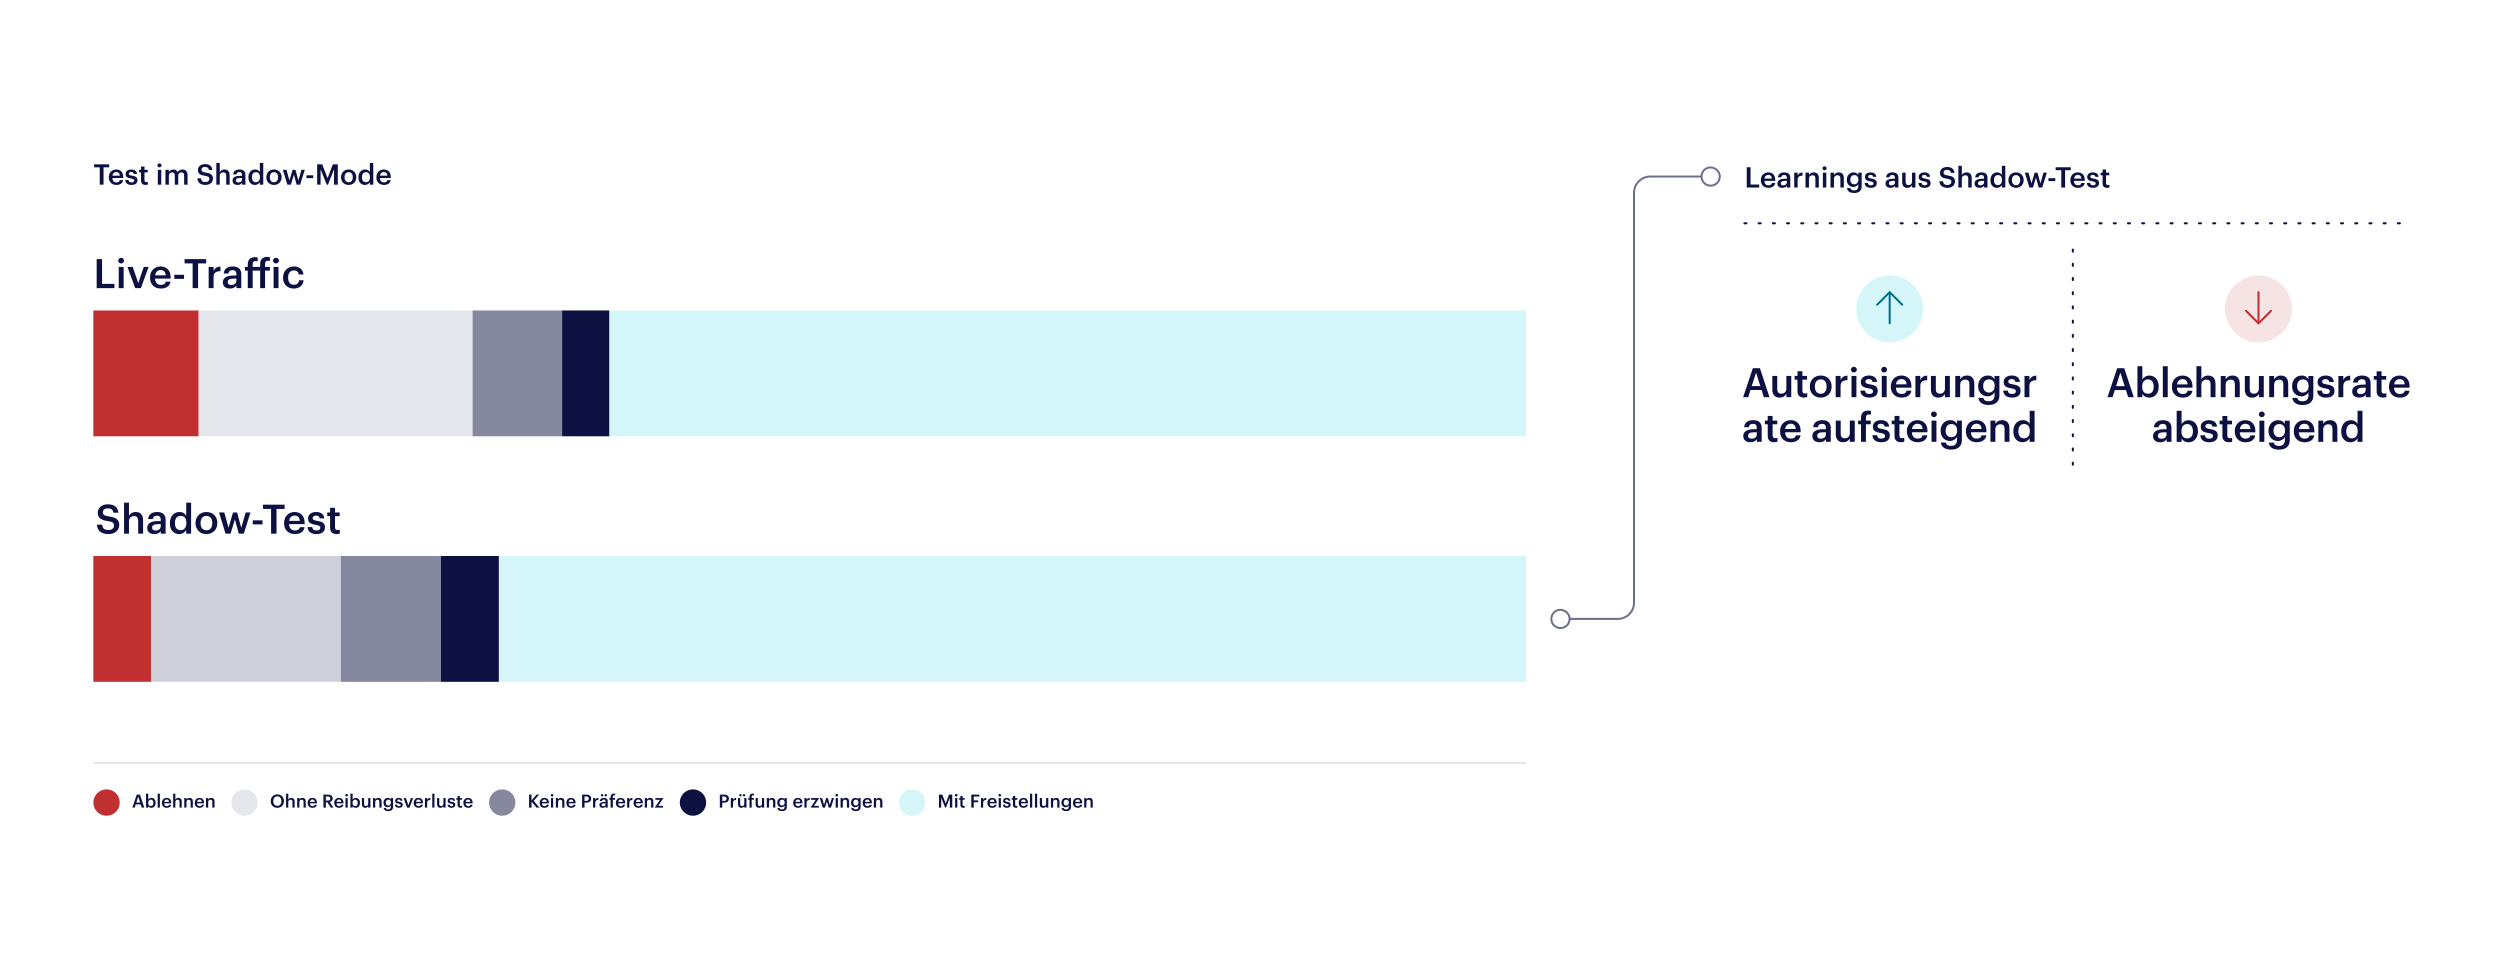 <svg width="1232" height="480" viewBox="0 0 1232 480" fill="none" xmlns="http://www.w3.org/2000/svg">
<rect width="1232" height="480" fill="white"/>
<g opacity="0.7" filter="url(#filter0_d_830_3121)">
<rect x="843.469" y="62" width="358.531" height="180.51" rx="4" fill="white"/>
</g>
<path d="M860.801 92.429H866.933V90.945H862.663V82.419H860.801V92.429ZM871.455 92.569C873.331 92.569 874.577 91.729 874.815 90.189H873.177C873.051 90.903 872.519 91.309 871.497 91.309C870.237 91.309 869.537 90.525 869.481 89.139H874.843V88.649C874.843 86.031 873.205 84.953 871.385 84.953C869.299 84.953 867.745 86.465 867.745 88.733V88.845C867.745 91.155 869.299 92.569 871.455 92.569ZM869.509 88.005C869.677 86.871 870.363 86.185 871.385 86.185C872.435 86.185 873.079 86.745 873.163 88.005H869.509ZM878.749 91.351C877.909 91.351 877.573 90.945 877.573 90.329C877.573 89.433 878.399 89.139 879.687 89.139H880.555V89.867C880.555 90.805 879.785 91.351 878.749 91.351ZM878.343 92.569C879.463 92.569 880.107 92.163 880.583 91.533V92.429H882.249V87.627C882.249 85.625 880.961 84.953 879.323 84.953C877.685 84.953 876.327 85.667 876.187 87.375H877.825C877.909 86.647 878.343 86.227 879.225 86.227C880.219 86.227 880.555 86.717 880.555 87.697V88.075H879.645C877.545 88.075 875.893 88.691 875.893 90.399C875.893 91.925 876.999 92.569 878.343 92.569ZM884.19 92.429H885.884V88.621C885.884 87.067 886.78 86.591 888.264 86.577V84.995C887.032 85.009 886.346 85.555 885.884 86.479V85.107H884.19V92.429ZM889.755 92.429H891.449V88.117C891.449 86.955 892.219 86.367 893.171 86.367C894.179 86.367 894.627 86.871 894.627 87.977V92.429H896.321V87.823C896.321 85.807 895.285 84.953 893.815 84.953C892.611 84.953 891.799 85.555 891.449 86.269V85.107H889.755V92.429ZM899.14 83.903C899.7 83.903 900.148 83.483 900.148 82.937C900.148 82.377 899.7 81.957 899.14 81.957C898.58 81.957 898.132 82.377 898.132 82.937C898.132 83.483 898.58 83.903 899.14 83.903ZM898.314 92.429H900.008V85.107H898.314V92.429ZM902.073 92.429H903.767V88.117C903.767 86.955 904.537 86.367 905.489 86.367C906.497 86.367 906.945 86.871 906.945 87.977V92.429H908.639V87.823C908.639 85.807 907.603 84.953 906.133 84.953C904.929 84.953 904.117 85.555 903.767 86.269V85.107H902.073V92.429ZM913.769 90.833C912.677 90.833 911.837 89.993 911.837 88.635V88.523C911.837 87.193 912.565 86.283 913.825 86.283C915.043 86.283 915.799 87.109 915.799 88.495V88.593C915.799 89.993 914.945 90.833 913.769 90.833ZM913.713 95.117C915.981 95.117 917.423 94.039 917.437 91.883V85.107H915.743V86.227C915.323 85.499 914.595 84.953 913.391 84.953C911.501 84.953 910.101 86.493 910.101 88.551V88.649C910.101 90.763 911.515 92.135 913.349 92.135C914.427 92.135 915.337 91.477 915.743 90.777V91.855C915.743 93.171 915.015 93.829 913.699 93.829C912.593 93.829 912.033 93.409 911.893 92.681H910.185C910.381 94.081 911.417 95.117 913.713 95.117ZM921.956 92.569C923.832 92.569 924.882 91.715 924.882 90.231C924.882 88.677 923.86 88.257 922.138 87.991C920.976 87.795 920.626 87.585 920.626 87.053C920.626 86.535 921.06 86.185 921.788 86.185C922.572 86.185 922.95 86.493 923.09 87.165H924.658C924.476 85.513 923.286 84.953 921.788 84.953C920.416 84.953 919.044 85.681 919.044 87.151C919.044 88.523 919.758 89.069 921.69 89.377C922.768 89.559 923.258 89.783 923.258 90.385C923.258 91.001 922.852 91.323 921.942 91.323C920.948 91.323 920.57 90.889 920.486 90.147H918.89C918.96 91.701 920.066 92.569 921.956 92.569ZM932.028 91.351C931.188 91.351 930.852 90.945 930.852 90.329C930.852 89.433 931.678 89.139 932.966 89.139H933.834V89.867C933.834 90.805 933.064 91.351 932.028 91.351ZM931.622 92.569C932.742 92.569 933.386 92.163 933.862 91.533V92.429H935.528V87.627C935.528 85.625 934.24 84.953 932.602 84.953C930.964 84.953 929.606 85.667 929.466 87.375H931.104C931.188 86.647 931.622 86.227 932.504 86.227C933.498 86.227 933.834 86.717 933.834 87.697V88.075H932.924C930.824 88.075 929.172 88.691 929.172 90.399C929.172 91.925 930.278 92.569 931.622 92.569ZM939.919 92.569C941.109 92.569 941.879 91.995 942.243 91.281V92.429H943.937V85.107H942.243V89.461C942.243 90.623 941.445 91.211 940.535 91.211C939.555 91.211 939.093 90.707 939.093 89.601V85.107H937.399V89.797C937.399 91.743 938.477 92.569 939.919 92.569ZM948.452 92.569C950.328 92.569 951.378 91.715 951.378 90.231C951.378 88.677 950.356 88.257 948.634 87.991C947.472 87.795 947.122 87.585 947.122 87.053C947.122 86.535 947.556 86.185 948.284 86.185C949.068 86.185 949.446 86.493 949.586 87.165H951.154C950.972 85.513 949.782 84.953 948.284 84.953C946.912 84.953 945.54 85.681 945.54 87.151C945.54 88.523 946.254 89.069 948.186 89.377C949.264 89.559 949.754 89.783 949.754 90.385C949.754 91.001 949.348 91.323 948.438 91.323C947.444 91.323 947.066 90.889 946.982 90.147H945.386C945.456 91.701 946.562 92.569 948.452 92.569ZM959.742 92.569C961.954 92.569 963.424 91.211 963.424 89.475C963.424 87.473 962.206 86.801 959.854 86.479C958.118 86.227 957.782 85.821 957.782 85.009C957.782 84.239 958.37 83.693 959.504 83.693C960.652 83.693 961.254 84.141 961.436 85.191H963.144C962.948 83.273 961.66 82.293 959.504 82.293C957.418 82.293 956.018 83.525 956.018 85.163C956.018 87.039 957.152 87.767 959.546 88.089C961.17 88.355 961.632 88.705 961.632 89.629C961.632 90.553 960.848 91.169 959.742 91.169C958.048 91.169 957.642 90.329 957.516 89.321H955.724C955.864 91.211 957.012 92.569 959.742 92.569ZM965.087 92.429H966.781V88.117C966.781 86.955 967.551 86.367 968.503 86.367C969.511 86.367 969.959 86.871 969.959 87.977V92.429H971.653V87.823C971.653 85.807 970.617 84.953 969.147 84.953C967.943 84.953 967.131 85.555 966.781 86.269V81.719H965.087V92.429ZM975.928 91.351C975.088 91.351 974.752 90.945 974.752 90.329C974.752 89.433 975.578 89.139 976.866 89.139H977.734V89.867C977.734 90.805 976.964 91.351 975.928 91.351ZM975.522 92.569C976.642 92.569 977.286 92.163 977.762 91.533V92.429H979.428V87.627C979.428 85.625 978.14 84.953 976.502 84.953C974.864 84.953 973.506 85.667 973.366 87.375H975.004C975.088 86.647 975.522 86.227 976.404 86.227C977.398 86.227 977.734 86.717 977.734 87.697V88.075H976.824C974.724 88.075 973.072 88.691 973.072 90.399C973.072 91.925 974.178 92.569 975.522 92.569ZM984.534 91.225C983.442 91.225 982.63 90.455 982.63 88.845V88.733C982.63 87.151 983.358 86.283 984.604 86.283C985.836 86.283 986.578 87.081 986.578 88.691V88.803C986.578 90.441 985.71 91.225 984.534 91.225ZM984.114 92.569C985.192 92.569 986.13 91.925 986.522 91.197V92.429H988.216V81.719H986.522V86.227C986.116 85.499 985.374 84.953 984.184 84.953C982.28 84.953 980.894 86.437 980.894 88.775V88.887C980.894 91.267 982.28 92.569 984.114 92.569ZM993.491 92.569C995.647 92.569 997.257 91.085 997.257 88.803V88.691C997.257 86.451 995.647 84.953 993.505 84.953C991.349 84.953 989.739 86.465 989.739 88.733V88.845C989.739 91.071 991.335 92.569 993.491 92.569ZM993.505 91.253C992.217 91.253 991.475 90.315 991.475 88.817V88.705C991.475 87.193 992.245 86.283 993.505 86.283C994.765 86.283 995.521 87.207 995.521 88.719V88.817C995.521 90.315 994.765 91.253 993.505 91.253ZM1000.09 92.429H1001.83L1003.31 87.501L1004.67 92.429H1006.39L1008.69 85.107H1007.04L1005.51 90.399L1004.08 85.107H1002.67L1001.12 90.399L999.661 85.107H997.855L1000.09 92.429ZM1009.49 89.223H1012.85V87.823H1009.49V89.223ZM1015.8 92.429H1017.68V83.889H1020.47V82.419H1013.02V83.889H1015.8V92.429ZM1023.99 92.569C1025.87 92.569 1027.11 91.729 1027.35 90.189H1025.71C1025.59 90.903 1025.06 91.309 1024.03 91.309C1022.77 91.309 1022.07 90.525 1022.02 89.139H1027.38V88.649C1027.38 86.031 1025.74 84.953 1023.92 84.953C1021.84 84.953 1020.28 86.465 1020.28 88.733V88.845C1020.28 91.155 1021.84 92.569 1023.99 92.569ZM1022.05 88.005C1022.21 86.871 1022.9 86.185 1023.92 86.185C1024.97 86.185 1025.62 86.745 1025.7 88.005H1022.05ZM1031.47 92.569C1033.34 92.569 1034.39 91.715 1034.39 90.231C1034.39 88.677 1033.37 88.257 1031.65 87.991C1030.49 87.795 1030.14 87.585 1030.14 87.053C1030.14 86.535 1030.57 86.185 1031.3 86.185C1032.08 86.185 1032.46 86.493 1032.6 87.165H1034.17C1033.99 85.513 1032.8 84.953 1031.3 84.953C1029.93 84.953 1028.56 85.681 1028.56 87.151C1028.56 88.523 1029.27 89.069 1031.2 89.377C1032.28 89.559 1032.77 89.783 1032.77 90.385C1032.77 91.001 1032.36 91.323 1031.45 91.323C1030.46 91.323 1030.08 90.889 1030 90.147H1028.4C1028.47 91.701 1029.58 92.569 1031.47 92.569ZM1038.37 92.555C1038.89 92.555 1039.25 92.471 1039.52 92.373V91.029C1039.28 91.127 1039.03 91.169 1038.69 91.169C1038.16 91.169 1037.85 90.875 1037.85 90.231V86.381H1039.46V85.107H1037.85V83.497H1036.16V85.107H1035.18V86.381H1036.16V90.385C1036.16 91.771 1036.92 92.555 1038.37 92.555Z" fill="#0C1142"/>
<circle cx="931.235" cy="152.234" r="16.5" fill="#D5F6F8"/>
<path d="M925.047 150.172L931.235 143.984L937.422 150.172" stroke="#006E90" stroke-linecap="round"/>
<path d="M931.235 144.887L931.235 159.324" stroke="#006E90" stroke-linecap="round"/>
<path d="M865.384 183.614L867.484 190.254H863.264L865.384 183.614ZM859.024 195.734H861.524L862.644 192.194H868.104L869.244 195.734H872.004L867.284 181.434H863.804L859.024 195.734ZM876.994 195.934C878.694 195.934 879.794 195.114 880.314 194.094V195.734H882.734V185.274H880.314V191.494C880.314 193.154 879.174 193.994 877.874 193.994C876.474 193.994 875.814 193.274 875.814 191.694V185.274H873.394V191.974C873.394 194.754 874.934 195.934 876.994 195.934ZM888.963 195.914C889.703 195.914 890.223 195.794 890.603 195.654V193.734C890.263 193.874 889.903 193.934 889.423 193.934C888.663 193.934 888.223 193.514 888.223 192.594V187.094H890.523V185.274H888.223V182.974H885.803V185.274H884.403V187.094H885.803V192.814C885.803 194.794 886.883 195.914 888.963 195.914ZM897.246 195.934C900.326 195.934 902.626 193.814 902.626 190.554V190.394C902.626 187.194 900.326 185.054 897.266 185.054C894.186 185.054 891.886 187.214 891.886 190.454V190.614C891.886 193.794 894.166 195.934 897.246 195.934ZM897.266 194.054C895.426 194.054 894.366 192.714 894.366 190.574V190.414C894.366 188.254 895.466 186.954 897.266 186.954C899.066 186.954 900.146 188.274 900.146 190.434V190.574C900.146 192.714 899.066 194.054 897.266 194.054ZM904.613 195.734H907.033V190.294C907.033 188.074 908.313 187.394 910.433 187.374V185.114C908.673 185.134 907.693 185.914 907.033 187.234V185.274H904.613V195.734ZM913.602 183.554C914.402 183.554 915.042 182.954 915.042 182.174C915.042 181.374 914.402 180.774 913.602 180.774C912.802 180.774 912.162 181.374 912.162 182.174C912.162 182.954 912.802 183.554 913.602 183.554ZM912.422 195.734H914.842V185.274H912.422V195.734ZM921.171 195.934C923.851 195.934 925.351 194.714 925.351 192.594C925.351 190.374 923.891 189.774 921.431 189.394C919.771 189.114 919.271 188.814 919.271 188.054C919.271 187.314 919.891 186.814 920.931 186.814C922.051 186.814 922.591 187.254 922.791 188.214H925.031C924.771 185.854 923.071 185.054 920.931 185.054C918.971 185.054 917.011 186.094 917.011 188.194C917.011 190.154 918.031 190.934 920.791 191.374C922.331 191.634 923.031 191.954 923.031 192.814C923.031 193.694 922.451 194.154 921.151 194.154C919.731 194.154 919.191 193.534 919.071 192.474H916.791C916.891 194.694 918.471 195.934 921.171 195.934ZM928.514 183.554C929.314 183.554 929.954 182.954 929.954 182.174C929.954 181.374 929.314 180.774 928.514 180.774C927.714 180.774 927.074 181.374 927.074 182.174C927.074 182.954 927.714 183.554 928.514 183.554ZM927.334 195.734H929.754V185.274H927.334V195.734ZM937.104 195.934C939.784 195.934 941.564 194.734 941.904 192.534H939.564C939.384 193.554 938.624 194.134 937.164 194.134C935.364 194.134 934.364 193.014 934.284 191.034H941.944V190.334C941.944 186.594 939.604 185.054 937.004 185.054C934.024 185.054 931.804 187.214 931.804 190.454V190.614C931.804 193.914 934.024 195.934 937.104 195.934ZM934.324 189.414C934.564 187.794 935.544 186.814 937.004 186.814C938.504 186.814 939.424 187.614 939.544 189.414H934.324ZM943.905 195.734H946.325V190.294C946.325 188.074 947.605 187.394 949.725 187.374V185.114C947.965 185.134 946.985 185.914 946.325 187.234V185.274H943.905V195.734ZM955.155 195.934C956.855 195.934 957.955 195.114 958.475 194.094V195.734H960.895V185.274H958.475V191.494C958.475 193.154 957.335 193.994 956.035 193.994C954.635 193.994 953.975 193.274 953.975 191.694V185.274H951.555V191.974C951.555 194.754 953.095 195.934 955.155 195.934ZM963.564 195.734H965.984V189.574C965.984 187.914 967.084 187.074 968.444 187.074C969.884 187.074 970.524 187.794 970.524 189.374V195.734H972.944V189.154C972.944 186.274 971.464 185.054 969.364 185.054C967.644 185.054 966.484 185.914 965.984 186.934V185.274H963.564V195.734ZM980.072 193.454C978.512 193.454 977.312 192.254 977.312 190.314V190.154C977.312 188.254 978.352 186.954 980.152 186.954C981.892 186.954 982.972 188.134 982.972 190.114V190.254C982.972 192.254 981.752 193.454 980.072 193.454ZM979.992 199.574C983.232 199.574 985.292 198.034 985.312 194.954V185.274H982.892V186.874C982.292 185.834 981.252 185.054 979.532 185.054C976.832 185.054 974.832 187.254 974.832 190.194V190.334C974.832 193.354 976.852 195.314 979.472 195.314C981.012 195.314 982.312 194.374 982.892 193.374V194.914C982.892 196.794 981.852 197.734 979.972 197.734C978.392 197.734 977.592 197.134 977.392 196.094H974.952C975.232 198.094 976.712 199.574 979.992 199.574ZM991.568 195.934C994.248 195.934 995.748 194.714 995.748 192.594C995.748 190.374 994.288 189.774 991.828 189.394C990.168 189.114 989.668 188.814 989.668 188.054C989.668 187.314 990.288 186.814 991.328 186.814C992.448 186.814 992.988 187.254 993.188 188.214H995.428C995.168 185.854 993.468 185.054 991.328 185.054C989.368 185.054 987.408 186.094 987.408 188.194C987.408 190.154 988.428 190.934 991.188 191.374C992.728 191.634 993.428 191.954 993.428 192.814C993.428 193.694 992.848 194.154 991.548 194.154C990.128 194.154 989.588 193.534 989.468 192.474H987.188C987.288 194.694 988.868 195.934 991.568 195.934ZM997.671 195.734H1000.09V190.294C1000.09 188.074 1001.37 187.394 1003.49 187.374V185.114C1001.73 185.134 1000.75 185.914 1000.09 187.234V185.274H997.671V195.734ZM863.156 216.194C861.956 216.194 861.476 215.614 861.476 214.734C861.476 213.454 862.656 213.034 864.496 213.034H865.736V214.074C865.736 215.414 864.636 216.194 863.156 216.194ZM862.576 217.934C864.176 217.934 865.096 217.354 865.776 216.454V217.734H868.156V210.874C868.156 208.014 866.316 207.054 863.976 207.054C861.636 207.054 859.696 208.074 859.496 210.514H861.836C861.956 209.474 862.576 208.874 863.836 208.874C865.256 208.874 865.736 209.574 865.736 210.974V211.514H864.436C861.436 211.514 859.076 212.394 859.076 214.834C859.076 217.014 860.656 217.934 862.576 217.934ZM874.29 217.914C875.03 217.914 875.55 217.794 875.93 217.654V215.734C875.59 215.874 875.23 215.934 874.75 215.934C873.99 215.934 873.55 215.514 873.55 214.594V209.094H875.85V207.274H873.55V204.974H871.13V207.274H869.73V209.094H871.13V214.814C871.13 216.794 872.21 217.914 874.29 217.914ZM882.513 217.934C885.193 217.934 886.973 216.734 887.313 214.534H884.973C884.793 215.554 884.033 216.134 882.573 216.134C880.773 216.134 879.773 215.014 879.693 213.034H887.353V212.334C887.353 208.594 885.013 207.054 882.413 207.054C879.433 207.054 877.213 209.214 877.213 212.454V212.614C877.213 215.914 879.433 217.934 882.513 217.934ZM879.733 211.414C879.973 209.794 880.953 208.814 882.413 208.814C883.913 208.814 884.833 209.614 884.953 211.414H879.733ZM897.2 216.194C896 216.194 895.52 215.614 895.52 214.734C895.52 213.454 896.7 213.034 898.54 213.034H899.78V214.074C899.78 215.414 898.68 216.194 897.2 216.194ZM896.62 217.934C898.22 217.934 899.14 217.354 899.82 216.454V217.734H902.2V210.874C902.2 208.014 900.36 207.054 898.02 207.054C895.68 207.054 893.74 208.074 893.54 210.514H895.88C896 209.474 896.62 208.874 897.88 208.874C899.3 208.874 899.78 209.574 899.78 210.974V211.514H898.48C895.48 211.514 893.12 212.394 893.12 214.834C893.12 217.014 894.7 217.934 896.62 217.934ZM908.274 217.934C909.974 217.934 911.074 217.114 911.594 216.094V217.734H914.014V207.274H911.594V213.494C911.594 215.154 910.454 215.994 909.154 215.994C907.754 215.994 907.094 215.274 907.094 213.694V207.274H904.674V213.974C904.674 216.754 906.214 217.934 908.274 217.934ZM917.103 217.734H919.523V209.094H921.903V207.274H919.523V205.774C919.523 204.874 919.923 204.234 920.903 204.234C921.343 204.234 921.723 204.314 922.003 204.414V202.534C921.563 202.394 921.203 202.334 920.623 202.334C918.383 202.334 917.103 203.574 917.103 205.874V207.274H915.683V209.094H917.103V217.734ZM927.114 217.934C929.794 217.934 931.294 216.714 931.294 214.594C931.294 212.374 929.834 211.774 927.374 211.394C925.714 211.114 925.214 210.814 925.214 210.054C925.214 209.314 925.834 208.814 926.874 208.814C927.994 208.814 928.534 209.254 928.734 210.214H930.974C930.714 207.854 929.014 207.054 926.874 207.054C924.914 207.054 922.954 208.094 922.954 210.194C922.954 212.154 923.974 212.934 926.734 213.374C928.274 213.634 928.974 213.954 928.974 214.814C928.974 215.694 928.394 216.154 927.094 216.154C925.674 216.154 925.134 215.534 925.014 214.474H922.734C922.834 216.694 924.414 217.934 927.114 217.934ZM936.777 217.914C937.517 217.914 938.037 217.794 938.417 217.654V215.734C938.077 215.874 937.717 215.934 937.237 215.934C936.477 215.934 936.037 215.514 936.037 214.594V209.094H938.337V207.274H936.037V204.974H933.617V207.274H932.217V209.094H933.617V214.814C933.617 216.794 934.697 217.914 936.777 217.914ZM945 217.934C947.68 217.934 949.46 216.734 949.8 214.534H947.46C947.28 215.554 946.52 216.134 945.06 216.134C943.26 216.134 942.26 215.014 942.18 213.034H949.84V212.334C949.84 208.594 947.5 207.054 944.9 207.054C941.92 207.054 939.7 209.214 939.7 212.454V212.614C939.7 215.914 941.92 217.934 945 217.934ZM942.22 211.414C942.46 209.794 943.44 208.814 944.9 208.814C946.4 208.814 947.32 209.614 947.44 211.414H942.22ZM953.041 205.554C953.841 205.554 954.481 204.954 954.481 204.174C954.481 203.374 953.841 202.774 953.041 202.774C952.241 202.774 951.601 203.374 951.601 204.174C951.601 204.954 952.241 205.554 953.041 205.554ZM951.861 217.734H954.281V207.274H951.861V217.734ZM961.571 215.454C960.011 215.454 958.811 214.254 958.811 212.314V212.154C958.811 210.254 959.851 208.954 961.651 208.954C963.391 208.954 964.471 210.134 964.471 212.114V212.254C964.471 214.254 963.251 215.454 961.571 215.454ZM961.491 221.574C964.731 221.574 966.791 220.034 966.811 216.954V207.274H964.391V208.874C963.791 207.834 962.751 207.054 961.031 207.054C958.331 207.054 956.331 209.254 956.331 212.194V212.334C956.331 215.354 958.351 217.314 960.971 217.314C962.511 217.314 963.811 216.374 964.391 215.374V216.914C964.391 218.794 963.351 219.734 961.471 219.734C959.891 219.734 959.091 219.134 958.891 218.094H956.451C956.731 220.094 958.211 221.574 961.491 221.574ZM974.087 217.934C976.767 217.934 978.547 216.734 978.887 214.534H976.547C976.367 215.554 975.607 216.134 974.147 216.134C972.347 216.134 971.347 215.014 971.267 213.034H978.927V212.334C978.927 208.594 976.587 207.054 973.987 207.054C971.007 207.054 968.787 209.214 968.787 212.454V212.614C968.787 215.914 971.007 217.934 974.087 217.934ZM971.307 211.414C971.547 209.794 972.527 208.814 973.987 208.814C975.487 208.814 976.407 209.614 976.527 211.414H971.307ZM980.889 217.734H983.309V211.574C983.309 209.914 984.409 209.074 985.769 209.074C987.209 209.074 987.849 209.794 987.849 211.374V217.734H990.269V211.154C990.269 208.274 988.789 207.054 986.689 207.054C984.969 207.054 983.809 207.914 983.309 208.934V207.274H980.889V217.734ZM997.377 216.014C995.817 216.014 994.657 214.914 994.657 212.614V212.454C994.657 210.194 995.697 208.954 997.477 208.954C999.237 208.954 1000.3 210.094 1000.3 212.394V212.554C1000.3 214.894 999.057 216.014 997.377 216.014ZM996.777 217.934C998.317 217.934 999.657 217.014 1000.22 215.974V217.734H1002.64V202.434H1000.22V208.874C999.637 207.834 998.577 207.054 996.877 207.054C994.157 207.054 992.177 209.174 992.177 212.514V212.674C992.177 216.074 994.157 217.934 996.777 217.934Z" fill="#0C1142"/>
<path d="M1021.49 123L1021.49 232.551" stroke="#0C1142" stroke-linecap="round" stroke-dasharray="1 6 1 6"/>
<path d="M859.653 110.041L1187.06 110.041" stroke="#0C1142" stroke-linecap="round" stroke-dasharray="1 6 1 6"/>
<circle cx="1112.99" cy="152.255" r="16.5" fill="#F6E3E3"/>
<path d="M1119.18 153.157L1112.99 159.345L1106.8 153.157" stroke="#C13030" stroke-linecap="round"/>
<path d="M1112.99 158.442L1112.99 144.005" stroke="#C13030" stroke-linecap="round"/>
<path d="M1044.92 183.635L1047.02 190.275H1042.8L1044.92 183.635ZM1038.56 195.755H1041.06L1042.18 192.215H1047.64L1048.78 195.755H1051.54L1046.82 181.455H1043.34L1038.56 195.755ZM1059.17 195.955C1061.87 195.955 1063.81 193.915 1063.81 190.555V190.395C1063.81 187.015 1061.79 185.075 1059.17 185.075C1057.63 185.075 1056.33 185.975 1055.75 186.975V180.455H1053.33V195.755H1055.75V194.075C1056.31 195.135 1057.51 195.955 1059.17 195.955ZM1058.57 194.035C1056.81 194.035 1055.67 192.935 1055.67 190.595V190.435C1055.67 188.115 1056.87 186.975 1058.55 186.975C1060.13 186.975 1061.33 188.115 1061.33 190.435V190.595C1061.33 192.835 1060.35 194.035 1058.57 194.035ZM1065.84 195.755H1068.26V180.455H1065.84V195.755ZM1075.61 195.955C1078.29 195.955 1080.07 194.755 1080.41 192.555H1078.07C1077.89 193.575 1077.13 194.155 1075.67 194.155C1073.87 194.155 1072.87 193.035 1072.79 191.055H1080.45V190.355C1080.45 186.615 1078.11 185.075 1075.51 185.075C1072.53 185.075 1070.31 187.235 1070.31 190.475V190.635C1070.31 193.935 1072.53 195.955 1075.61 195.955ZM1072.83 189.435C1073.07 187.815 1074.05 186.835 1075.51 186.835C1077.01 186.835 1077.93 187.635 1078.05 189.435H1072.83ZM1082.41 195.755H1084.83V189.595C1084.83 187.935 1085.93 187.095 1087.29 187.095C1088.73 187.095 1089.37 187.815 1089.37 189.395V195.755H1091.79V189.175C1091.79 186.295 1090.31 185.075 1088.21 185.075C1086.49 185.075 1085.33 185.935 1084.83 186.955V180.455H1082.41V195.755ZM1094.38 195.755H1096.8V189.595C1096.8 187.935 1097.9 187.095 1099.26 187.095C1100.7 187.095 1101.34 187.815 1101.34 189.395V195.755H1103.76V189.175C1103.76 186.295 1102.28 185.075 1100.18 185.075C1098.46 185.075 1097.3 185.935 1096.8 186.955V185.295H1094.38V195.755ZM1109.85 195.955C1111.55 195.955 1112.65 195.135 1113.17 194.115V195.755H1115.59V185.295H1113.17V191.515C1113.17 193.175 1112.03 194.015 1110.73 194.015C1109.33 194.015 1108.67 193.295 1108.67 191.715V185.295H1106.25V191.995C1106.25 194.775 1107.79 195.955 1109.85 195.955ZM1118.26 195.755H1120.68V189.595C1120.68 187.935 1121.78 187.095 1123.14 187.095C1124.58 187.095 1125.22 187.815 1125.22 189.395V195.755H1127.64V189.175C1127.64 186.295 1126.16 185.075 1124.06 185.075C1122.34 185.075 1121.18 185.935 1120.68 186.955V185.295H1118.26V195.755ZM1134.77 193.475C1133.21 193.475 1132.01 192.275 1132.01 190.335V190.175C1132.01 188.275 1133.05 186.975 1134.85 186.975C1136.59 186.975 1137.67 188.155 1137.67 190.135V190.275C1137.67 192.275 1136.45 193.475 1134.77 193.475ZM1134.69 199.595C1137.93 199.595 1139.99 198.055 1140.01 194.975V185.295H1137.59V186.895C1136.99 185.855 1135.95 185.075 1134.23 185.075C1131.53 185.075 1129.53 187.275 1129.53 190.215V190.355C1129.53 193.375 1131.55 195.335 1134.17 195.335C1135.71 195.335 1137.01 194.395 1137.59 193.395V194.935C1137.59 196.815 1136.55 197.755 1134.67 197.755C1133.09 197.755 1132.29 197.155 1132.09 196.115H1129.65C1129.93 198.115 1131.41 199.595 1134.69 199.595ZM1146.26 195.955C1148.94 195.955 1150.44 194.735 1150.44 192.615C1150.44 190.395 1148.98 189.795 1146.52 189.415C1144.86 189.135 1144.36 188.835 1144.36 188.075C1144.36 187.335 1144.98 186.835 1146.02 186.835C1147.14 186.835 1147.68 187.275 1147.88 188.235H1150.12C1149.86 185.875 1148.16 185.075 1146.02 185.075C1144.06 185.075 1142.1 186.115 1142.1 188.215C1142.1 190.175 1143.12 190.955 1145.88 191.395C1147.42 191.655 1148.12 191.975 1148.12 192.835C1148.12 193.715 1147.54 194.175 1146.24 194.175C1144.82 194.175 1144.28 193.555 1144.16 192.495H1141.88C1141.98 194.715 1143.56 195.955 1146.26 195.955ZM1152.36 195.755H1154.78V190.315C1154.78 188.095 1156.06 187.415 1158.18 187.395V185.135C1156.42 185.155 1155.44 185.935 1154.78 187.255V185.295H1152.36V195.755ZM1163.24 194.215C1162.04 194.215 1161.56 193.635 1161.56 192.755C1161.56 191.475 1162.74 191.055 1164.58 191.055H1165.82V192.095C1165.82 193.435 1164.72 194.215 1163.24 194.215ZM1162.66 195.955C1164.26 195.955 1165.18 195.375 1165.86 194.475V195.755H1168.24V188.895C1168.24 186.035 1166.4 185.075 1164.06 185.075C1161.72 185.075 1159.78 186.095 1159.58 188.535H1161.92C1162.04 187.495 1162.66 186.895 1163.92 186.895C1165.34 186.895 1165.82 187.595 1165.82 188.995V189.535H1164.52C1161.52 189.535 1159.16 190.415 1159.16 192.855C1159.16 195.035 1160.74 195.955 1162.66 195.955ZM1174.37 195.935C1175.11 195.935 1175.63 195.815 1176.01 195.675V193.755C1175.67 193.895 1175.31 193.955 1174.83 193.955C1174.07 193.955 1173.63 193.535 1173.63 192.615V187.115H1175.93V185.295H1173.63V182.995H1171.21V185.295H1169.81V187.115H1171.21V192.835C1171.21 194.815 1172.29 195.935 1174.37 195.935ZM1182.6 195.955C1185.28 195.955 1187.06 194.755 1187.4 192.555H1185.06C1184.88 193.575 1184.12 194.155 1182.66 194.155C1180.86 194.155 1179.86 193.035 1179.78 191.055H1187.44V190.355C1187.44 186.615 1185.1 185.075 1182.5 185.075C1179.52 185.075 1177.3 187.235 1177.3 190.475V190.635C1177.3 193.935 1179.52 195.955 1182.6 195.955ZM1179.82 189.435C1180.06 187.815 1181.04 186.835 1182.5 186.835C1184 186.835 1184.92 187.635 1185.04 189.435H1179.82ZM1065.09 216.215C1063.89 216.215 1063.41 215.635 1063.41 214.755C1063.41 213.475 1064.59 213.055 1066.43 213.055H1067.67V214.095C1067.67 215.435 1066.57 216.215 1065.09 216.215ZM1064.51 217.955C1066.11 217.955 1067.03 217.375 1067.71 216.475V217.755H1070.09V210.895C1070.09 208.035 1068.25 207.075 1065.91 207.075C1063.57 207.075 1061.63 208.095 1061.43 210.535H1063.77C1063.89 209.495 1064.51 208.895 1065.77 208.895C1067.19 208.895 1067.67 209.595 1067.67 210.995V211.535H1066.37C1063.37 211.535 1061.01 212.415 1061.01 214.855C1061.01 217.035 1062.59 217.955 1064.51 217.955ZM1078.5 217.955C1081.2 217.955 1083.14 215.915 1083.14 212.555V212.395C1083.14 209.015 1081.12 207.075 1078.5 207.075C1076.96 207.075 1075.66 207.975 1075.08 208.975V202.455H1072.66V217.755H1075.08V216.075C1075.64 217.135 1076.84 217.955 1078.5 217.955ZM1077.9 216.035C1076.14 216.035 1075 214.935 1075 212.595V212.435C1075 210.115 1076.2 208.975 1077.88 208.975C1079.46 208.975 1080.66 210.115 1080.66 212.435V212.595C1080.66 214.835 1079.68 216.035 1077.9 216.035ZM1088.7 217.955C1091.38 217.955 1092.88 216.735 1092.88 214.615C1092.88 212.395 1091.42 211.795 1088.96 211.415C1087.3 211.135 1086.8 210.835 1086.8 210.075C1086.8 209.335 1087.42 208.835 1088.46 208.835C1089.58 208.835 1090.12 209.275 1090.32 210.235H1092.56C1092.3 207.875 1090.6 207.075 1088.46 207.075C1086.5 207.075 1084.54 208.115 1084.54 210.215C1084.54 212.175 1085.56 212.955 1088.32 213.395C1089.86 213.655 1090.56 213.975 1090.56 214.835C1090.56 215.715 1089.98 216.175 1088.68 216.175C1087.26 216.175 1086.72 215.555 1086.6 214.495H1084.32C1084.42 216.715 1086 217.955 1088.7 217.955ZM1098.36 217.935C1099.1 217.935 1099.62 217.815 1100 217.675V215.755C1099.66 215.895 1099.3 215.955 1098.82 215.955C1098.06 215.955 1097.62 215.535 1097.62 214.615V209.115H1099.92V207.295H1097.62V204.995H1095.2V207.295H1093.8V209.115H1095.2V214.835C1095.2 216.815 1096.28 217.935 1098.36 217.935ZM1106.58 217.955C1109.26 217.955 1111.04 216.755 1111.38 214.555H1109.04C1108.86 215.575 1108.1 216.155 1106.64 216.155C1104.84 216.155 1103.84 215.035 1103.76 213.055H1111.42V212.355C1111.42 208.615 1109.08 207.075 1106.48 207.075C1103.5 207.075 1101.28 209.235 1101.28 212.475V212.635C1101.28 215.935 1103.5 217.955 1106.58 217.955ZM1103.8 211.435C1104.04 209.815 1105.02 208.835 1106.48 208.835C1107.98 208.835 1108.9 209.635 1109.02 211.435H1103.8ZM1114.62 205.575C1115.42 205.575 1116.06 204.975 1116.06 204.195C1116.06 203.395 1115.42 202.795 1114.62 202.795C1113.82 202.795 1113.18 203.395 1113.18 204.195C1113.18 204.975 1113.82 205.575 1114.62 205.575ZM1113.44 217.755H1115.86V207.295H1113.44V217.755ZM1123.15 215.475C1121.59 215.475 1120.39 214.275 1120.39 212.335V212.175C1120.39 210.275 1121.43 208.975 1123.23 208.975C1124.97 208.975 1126.05 210.155 1126.05 212.135V212.275C1126.05 214.275 1124.83 215.475 1123.15 215.475ZM1123.07 221.595C1126.31 221.595 1128.37 220.055 1128.39 216.975V207.295H1125.97V208.895C1125.37 207.855 1124.33 207.075 1122.61 207.075C1119.91 207.075 1117.91 209.275 1117.91 212.215V212.355C1117.91 215.375 1119.93 217.335 1122.55 217.335C1124.09 217.335 1125.39 216.395 1125.97 215.395V216.935C1125.97 218.815 1124.93 219.755 1123.05 219.755C1121.47 219.755 1120.67 219.155 1120.47 218.115H1118.03C1118.31 220.115 1119.79 221.595 1123.07 221.595ZM1135.67 217.955C1138.35 217.955 1140.13 216.755 1140.47 214.555H1138.13C1137.95 215.575 1137.19 216.155 1135.73 216.155C1133.93 216.155 1132.93 215.035 1132.85 213.055H1140.51V212.355C1140.51 208.615 1138.17 207.075 1135.57 207.075C1132.59 207.075 1130.37 209.235 1130.37 212.475V212.635C1130.37 215.935 1132.59 217.955 1135.67 217.955ZM1132.89 211.435C1133.13 209.815 1134.11 208.835 1135.57 208.835C1137.07 208.835 1137.99 209.635 1138.11 211.435H1132.89ZM1142.47 217.755H1144.89V211.595C1144.89 209.935 1145.99 209.095 1147.35 209.095C1148.79 209.095 1149.43 209.815 1149.43 211.395V217.755H1151.85V211.175C1151.85 208.295 1150.37 207.075 1148.27 207.075C1146.55 207.075 1145.39 207.935 1144.89 208.955V207.295H1142.47V217.755ZM1158.96 216.035C1157.4 216.035 1156.24 214.935 1156.24 212.635V212.475C1156.24 210.215 1157.28 208.975 1159.06 208.975C1160.82 208.975 1161.88 210.115 1161.88 212.415V212.575C1161.88 214.915 1160.64 216.035 1158.96 216.035ZM1158.36 217.955C1159.9 217.955 1161.24 217.035 1161.8 215.995V217.755H1164.22V202.455H1161.8V208.895C1161.22 207.855 1160.16 207.075 1158.46 207.075C1155.74 207.075 1153.76 209.195 1153.76 212.535V212.695C1153.76 216.095 1155.74 217.955 1158.36 217.955Z" fill="#0C1142"/>
<path d="M768 305H797.245C801.663 305 805.245 301.418 805.245 297L805.245 95C805.245 90.582 808.827 87 813.245 87H843" stroke="#6D708E" stroke-linecap="round"/>
<g filter="url(#filter1_d_830_3121)">
<rect x="30" y="62" width="738" height="356" rx="4" fill="white"/>
</g>
<path d="M49.15 91H51.026V82.46H53.812V80.99H46.364V82.46H49.15V91ZM57.337 91.14C59.213 91.14 60.459 90.3 60.697 88.76H59.059C58.933 89.474 58.401 89.88 57.379 89.88C56.119 89.88 55.419 89.096 55.363 87.71H60.725V87.22C60.725 84.602 59.087 83.524 57.267 83.524C55.181 83.524 53.627 85.036 53.627 87.304V87.416C53.627 89.726 55.181 91.14 57.337 91.14ZM55.391 86.576C55.559 85.442 56.245 84.756 57.267 84.756C58.317 84.756 58.961 85.316 59.045 86.576H55.391ZM64.813 91.14C66.689 91.14 67.739 90.286 67.739 88.802C67.739 87.248 66.717 86.828 64.995 86.562C63.833 86.366 63.483 86.156 63.483 85.624C63.483 85.106 63.917 84.756 64.645 84.756C65.429 84.756 65.807 85.064 65.947 85.736H67.515C67.333 84.084 66.143 83.524 64.645 83.524C63.273 83.524 61.901 84.252 61.901 85.722C61.901 87.094 62.615 87.64 64.547 87.948C65.625 88.13 66.115 88.354 66.115 88.956C66.115 89.572 65.709 89.894 64.799 89.894C63.805 89.894 63.427 89.46 63.343 88.718H61.747C61.817 90.272 62.923 91.14 64.813 91.14ZM71.717 91.126C72.235 91.126 72.599 91.042 72.865 90.944V89.6C72.627 89.698 72.375 89.74 72.039 89.74C71.507 89.74 71.199 89.446 71.199 88.802V84.952H72.809V83.678H71.199V82.068H69.505V83.678H68.525V84.952H69.505V88.956C69.505 90.342 70.261 91.126 71.717 91.126ZM78.597 82.474C79.157 82.474 79.605 82.054 79.605 81.508C79.605 80.948 79.157 80.528 78.597 80.528C78.037 80.528 77.589 80.948 77.589 81.508C77.589 82.054 78.037 82.474 78.597 82.474ZM77.771 91H79.465V83.678H77.771V91ZM81.529 91H83.224V86.618C83.224 85.498 83.993 84.938 84.834 84.938C85.659 84.938 86.135 85.4 86.135 86.478V91H87.829V86.618C87.829 85.498 88.6 84.938 89.439 84.938C90.279 84.938 90.742 85.4 90.742 86.478V91H92.436V86.366C92.436 84.35 91.344 83.524 89.999 83.524C89.09 83.524 88.082 83.93 87.522 84.84C87.157 83.93 86.401 83.524 85.45 83.524C84.371 83.524 83.573 84.112 83.224 84.798V83.678H81.529V91ZM101.259 91.14C103.471 91.14 104.941 89.782 104.941 88.046C104.941 86.044 103.723 85.372 101.371 85.05C99.635 84.798 99.299 84.392 99.299 83.58C99.299 82.81 99.887 82.264 101.021 82.264C102.169 82.264 102.771 82.712 102.953 83.762H104.661C104.465 81.844 103.177 80.864 101.021 80.864C98.935 80.864 97.535 82.096 97.535 83.734C97.535 85.61 98.669 86.338 101.063 86.66C102.687 86.926 103.149 87.276 103.149 88.2C103.149 89.124 102.365 89.74 101.259 89.74C99.565 89.74 99.159 88.9 99.033 87.892H97.241C97.381 89.782 98.529 91.14 101.259 91.14ZM106.604 91H108.298V86.688C108.298 85.526 109.068 84.938 110.02 84.938C111.028 84.938 111.476 85.442 111.476 86.548V91H113.17V86.394C113.17 84.378 112.134 83.524 110.664 83.524C109.46 83.524 108.648 84.126 108.298 84.84V80.29H106.604V91ZM117.445 89.922C116.605 89.922 116.269 89.516 116.269 88.9C116.269 88.004 117.095 87.71 118.383 87.71H119.251V88.438C119.251 89.376 118.481 89.922 117.445 89.922ZM117.039 91.14C118.159 91.14 118.803 90.734 119.279 90.104V91H120.945V86.198C120.945 84.196 119.657 83.524 118.019 83.524C116.381 83.524 115.023 84.238 114.883 85.946H116.521C116.605 85.218 117.039 84.798 117.921 84.798C118.915 84.798 119.251 85.288 119.251 86.268V86.646H118.341C116.241 86.646 114.589 87.262 114.589 88.97C114.589 90.496 115.695 91.14 117.039 91.14ZM126.051 89.796C124.959 89.796 124.147 89.026 124.147 87.416V87.304C124.147 85.722 124.875 84.854 126.121 84.854C127.353 84.854 128.095 85.652 128.095 87.262V87.374C128.095 89.012 127.227 89.796 126.051 89.796ZM125.631 91.14C126.709 91.14 127.647 90.496 128.039 89.768V91H129.733V80.29H128.039V84.798C127.633 84.07 126.891 83.524 125.701 83.524C123.797 83.524 122.411 85.008 122.411 87.346V87.458C122.411 89.838 123.797 91.14 125.631 91.14ZM135.008 91.14C137.164 91.14 138.774 89.656 138.774 87.374V87.262C138.774 85.022 137.164 83.524 135.022 83.524C132.866 83.524 131.256 85.036 131.256 87.304V87.416C131.256 89.642 132.852 91.14 135.008 91.14ZM135.022 89.824C133.734 89.824 132.992 88.886 132.992 87.388V87.276C132.992 85.764 133.762 84.854 135.022 84.854C136.282 84.854 137.038 85.778 137.038 87.29V87.388C137.038 88.886 136.282 89.824 135.022 89.824ZM141.612 91H143.348L144.832 86.072L146.19 91H147.912L150.208 83.678H148.556L147.03 88.97L145.602 83.678H144.188L142.634 88.97L141.178 83.678H139.372L141.612 91ZM151.005 87.794H154.365V86.394H151.005V87.794ZM156.304 91H157.984V83.44L161.022 91H161.624L164.606 83.44V91H166.468V80.99H164.004L161.428 87.822L158.796 80.99H156.304V91ZM171.813 91.14C173.969 91.14 175.579 89.656 175.579 87.374V87.262C175.579 85.022 173.969 83.524 171.827 83.524C169.671 83.524 168.061 85.036 168.061 87.304V87.416C168.061 89.642 169.657 91.14 171.813 91.14ZM171.827 89.824C170.539 89.824 169.797 88.886 169.797 87.388V87.276C169.797 85.764 170.567 84.854 171.827 84.854C173.087 84.854 173.843 85.778 173.843 87.29V87.388C173.843 88.886 173.087 89.824 171.827 89.824ZM180.274 89.796C179.182 89.796 178.37 89.026 178.37 87.416V87.304C178.37 85.722 179.098 84.854 180.344 84.854C181.576 84.854 182.318 85.652 182.318 87.262V87.374C182.318 89.012 181.45 89.796 180.274 89.796ZM179.854 91.14C180.932 91.14 181.87 90.496 182.262 89.768V91H183.956V80.29H182.262V84.798C181.856 84.07 181.114 83.524 179.924 83.524C178.02 83.524 176.634 85.008 176.634 87.346V87.458C176.634 89.838 178.02 91.14 179.854 91.14ZM189.189 91.14C191.065 91.14 192.311 90.3 192.549 88.76H190.911C190.785 89.474 190.253 89.88 189.231 89.88C187.971 89.88 187.271 89.096 187.215 87.71H192.577V87.22C192.577 84.602 190.939 83.524 189.119 83.524C187.033 83.524 185.479 85.036 185.479 87.304V87.416C185.479 89.726 187.033 91.14 189.189 91.14ZM187.243 86.576C187.411 85.442 188.097 84.756 189.119 84.756C190.169 84.756 190.813 85.316 190.897 86.576H187.243Z" fill="#0C1142"/>
<path d="M47.64 142H56.4V139.88H50.3V127.7H47.64V142ZM59.696 129.82C60.496 129.82 61.136 129.22 61.136 128.44C61.136 127.64 60.496 127.04 59.696 127.04C58.896 127.04 58.256 127.64 58.256 128.44C58.256 129.22 58.896 129.82 59.696 129.82ZM58.516 142H60.936V131.54H58.516V142ZM66.625 142H69.445L73.225 131.54H70.845L68.145 139.52L65.405 131.54H62.805L66.625 142ZM79.228 142.2C81.907 142.2 83.688 141 84.028 138.8H81.688C81.507 139.82 80.748 140.4 79.287 140.4C77.487 140.4 76.487 139.28 76.407 137.3H84.067V136.6C84.067 132.86 81.728 131.32 79.127 131.32C76.147 131.32 73.927 133.48 73.927 136.72V136.88C73.927 140.18 76.147 142.2 79.228 142.2ZM76.448 135.68C76.688 134.06 77.668 133.08 79.127 133.08C80.627 133.08 81.547 133.88 81.668 135.68H76.448ZM85.909 137.42H90.709V135.42H85.909V137.42ZM94.934 142H97.614V129.8H101.594V127.7H90.954V129.8H94.934V142ZM102.831 142H105.251V136.56C105.251 134.34 106.531 133.66 108.651 133.64V131.38C106.891 131.4 105.911 132.18 105.251 133.5V131.54H102.831V142ZM113.905 140.46C112.705 140.46 112.225 139.88 112.225 139C112.225 137.72 113.405 137.3 115.245 137.3H116.485V138.34C116.485 139.68 115.385 140.46 113.905 140.46ZM113.325 142.2C114.925 142.2 115.845 141.62 116.525 140.72V142H118.905V135.14C118.905 132.28 117.065 131.32 114.725 131.32C112.385 131.32 110.445 132.34 110.245 134.78H112.585C112.705 133.74 113.325 133.14 114.585 133.14C116.005 133.14 116.485 133.84 116.485 135.24V135.78H115.185C112.185 135.78 109.825 136.66 109.825 139.1C109.825 141.28 111.405 142.2 113.325 142.2ZM122.098 142H124.518V133.36H128.198V142H130.618V133.36H132.998V131.54H130.618V130.04C130.618 129.14 130.998 128.5 131.978 128.5C132.398 128.5 132.698 128.54 132.998 128.66V126.78C132.618 126.66 132.258 126.6 131.678 126.6C129.458 126.6 128.198 127.84 128.198 130.14V131.54H124.518V130.16C124.518 129.26 124.918 128.62 125.898 128.62C126.338 128.62 126.698 128.72 126.978 128.82V126.94C126.538 126.8 126.178 126.74 125.598 126.74C123.358 126.74 122.098 127.96 122.098 130.28V131.54H120.678V133.36H122.098V142ZM136.004 129.82C136.804 129.82 137.444 129.22 137.444 128.44C137.444 127.64 136.804 127.04 136.004 127.04C135.204 127.04 134.564 127.64 134.564 128.44C134.564 129.22 135.204 129.82 136.004 129.82ZM134.824 142H137.244V131.54H134.824V142ZM144.774 142.2C147.614 142.2 149.434 140.5 149.614 138.1H147.394C147.254 139.58 146.154 140.34 144.874 140.34C143.094 140.34 141.974 139.14 141.974 136.86V136.7C141.974 134.54 143.154 133.26 144.814 133.26C146.094 133.26 147.014 133.84 147.214 135.24H149.554C149.274 132.36 147.094 131.32 144.774 131.32C141.854 131.32 139.494 133.42 139.494 136.74V136.9C139.494 140.24 141.774 142.2 144.774 142.2Z" fill="#0C1142"/>
<path d="M53.5 263.2C56.66 263.2 58.76 261.26 58.76 258.78C58.76 255.92 57.02 254.96 53.66 254.5C51.18 254.14 50.7 253.56 50.7 252.4C50.7 251.3 51.54 250.52 53.16 250.52C54.8 250.52 55.66 251.16 55.92 252.66H58.36C58.08 249.92 56.24 248.52 53.16 248.52C50.18 248.52 48.18 250.28 48.18 252.62C48.18 255.3 49.8 256.34 53.22 256.8C55.54 257.18 56.2 257.68 56.2 259C56.2 260.32 55.08 261.2 53.5 261.2C51.08 261.2 50.5 260 50.32 258.56H47.76C47.96 261.26 49.6 263.2 53.5 263.2ZM61.135 263H63.555V256.84C63.555 255.18 64.655 254.34 66.015 254.34C67.455 254.34 68.095 255.06 68.095 256.64V263H70.515V256.42C70.515 253.54 69.035 252.32 66.935 252.32C65.215 252.32 64.055 253.18 63.555 254.2V247.7H61.135V263ZM76.623 261.46C75.423 261.46 74.943 260.88 74.943 260C74.943 258.72 76.123 258.3 77.963 258.3H79.203V259.34C79.203 260.68 78.103 261.46 76.623 261.46ZM76.043 263.2C77.643 263.2 78.563 262.62 79.243 261.72V263H81.623V256.14C81.623 253.28 79.783 252.32 77.443 252.32C75.103 252.32 73.163 253.34 72.963 255.78H75.303C75.423 254.74 76.043 254.14 77.303 254.14C78.723 254.14 79.203 254.84 79.203 256.24V256.78H77.903C74.903 256.78 72.543 257.66 72.543 260.1C72.543 262.28 74.123 263.2 76.043 263.2ZM88.917 261.28C87.357 261.28 86.197 260.18 86.197 257.88V257.72C86.197 255.46 87.237 254.22 89.017 254.22C90.777 254.22 91.837 255.36 91.837 257.66V257.82C91.837 260.16 90.597 261.28 88.917 261.28ZM88.317 263.2C89.857 263.2 91.197 262.28 91.757 261.24V263H94.177V247.7H91.757V254.14C91.177 253.1 90.117 252.32 88.417 252.32C85.697 252.32 83.717 254.44 83.717 257.78V257.94C83.717 261.34 85.697 263.2 88.317 263.2ZM101.713 263.2C104.793 263.2 107.093 261.08 107.093 257.82V257.66C107.093 254.46 104.793 252.32 101.733 252.32C98.653 252.32 96.353 254.48 96.353 257.72V257.88C96.353 261.06 98.633 263.2 101.713 263.2ZM101.733 261.32C99.893 261.32 98.833 259.98 98.833 257.84V257.68C98.833 255.52 99.933 254.22 101.733 254.22C103.533 254.22 104.613 255.54 104.613 257.7V257.84C104.613 259.98 103.533 261.32 101.733 261.32ZM111.147 263H113.627L115.747 255.96L117.687 263H120.147L123.427 252.54H121.067L118.887 260.1L116.847 252.54H114.827L112.607 260.1L110.527 252.54H107.947L111.147 263ZM124.565 258.42H129.365V256.42H124.565V258.42ZM133.59 263H136.27V250.8H140.25V248.7H129.61V250.8H133.59V263ZM145.286 263.2C147.966 263.2 149.746 262 150.086 259.8H147.746C147.566 260.82 146.806 261.4 145.346 261.4C143.546 261.4 142.546 260.28 142.466 258.3H150.126V257.6C150.126 253.86 147.786 252.32 145.186 252.32C142.206 252.32 139.986 254.48 139.986 257.72V257.88C139.986 261.18 142.206 263.2 145.286 263.2ZM142.506 256.68C142.746 255.06 143.726 254.08 145.186 254.08C146.686 254.08 147.606 254.88 147.726 256.68H142.506ZM155.965 263.2C158.645 263.2 160.145 261.98 160.145 259.86C160.145 257.64 158.685 257.04 156.225 256.66C154.565 256.38 154.065 256.08 154.065 255.32C154.065 254.58 154.685 254.08 155.725 254.08C156.845 254.08 157.385 254.52 157.585 255.48H159.825C159.565 253.12 157.865 252.32 155.725 252.32C153.765 252.32 151.805 253.36 151.805 255.46C151.805 257.42 152.825 258.2 155.585 258.64C157.125 258.9 157.825 259.22 157.825 260.08C157.825 260.96 157.245 261.42 155.945 261.42C154.525 261.42 153.985 260.8 153.865 259.74H151.585C151.685 261.96 153.265 263.2 155.965 263.2ZM165.828 263.18C166.568 263.18 167.088 263.06 167.468 262.92V261C167.128 261.14 166.768 261.2 166.288 261.2C165.528 261.2 165.088 260.78 165.088 259.86V254.36H167.388V252.54H165.088V250.24H162.668V252.54H161.268V254.36H162.668V260.08C162.668 262.06 163.748 263.18 165.828 263.18Z" fill="#0C1142"/>
<rect x="46.001" y="215" width="62" height="51.912" transform="rotate(-90 46.001 215)" fill="#C13030"/>
<rect x="97.913" y="215" width="62" height="134.97" transform="rotate(-90 97.913 215)" fill="#E6E7EC"/>
<rect x="232.883" y="215" width="62" height="44.125" transform="rotate(-90 232.883 215)" fill="#8688A0"/>
<rect x="277.008" y="215" width="62" height="23.36" transform="rotate(-90 277.008 215)" fill="#0C1142"/>
<rect x="300.368" y="215" width="62" height="451.632" transform="rotate(-90 300.368 215)" fill="#D5F6F8"/>
<rect x="46" y="336" width="62" height="28.551" transform="rotate(-90 46 336)" fill="#C13030"/>
<rect x="74.552" y="336" width="62" height="93.441" transform="rotate(-90 74.552 336)" fill="#CECFD9"/>
<rect x="167.993" y="336" width="62" height="49.316" transform="rotate(-90 167.993 336)" fill="#8688A0"/>
<rect x="217.309" y="336" width="62" height="28.551" transform="rotate(-90 217.309 336)" fill="#0C1142"/>
<rect x="245.861" y="336" width="62" height="506.139" transform="rotate(-90 245.861 336)" fill="#D5F6F8"/>
<circle cx="52.5" cy="395.5" r="6.5" fill="#C13030"/>
<path d="M68.105 392.546L69.05 395.534H67.151L68.105 392.546ZM65.243 398H66.368L66.872 396.407H69.329L69.842 398H71.084L68.96 391.565H67.394L65.243 398ZM74.604 398.09C75.819 398.09 76.692 397.172 76.692 395.66V395.588C76.692 394.067 75.783 393.194 74.604 393.194C73.911 393.194 73.326 393.599 73.065 394.049V391.115H71.976V398H73.065V397.244C73.317 397.721 73.857 398.09 74.604 398.09ZM74.334 397.226C73.542 397.226 73.029 396.731 73.029 395.678V395.606C73.029 394.562 73.569 394.049 74.325 394.049C75.036 394.049 75.576 394.562 75.576 395.606V395.678C75.576 396.686 75.135 397.226 74.334 397.226ZM77.698 398H78.787V391.115H77.698V398ZM82.185 398.09C83.391 398.09 84.192 397.55 84.345 396.56H83.292C83.211 397.019 82.869 397.28 82.212 397.28C81.402 397.28 80.952 396.776 80.916 395.885H84.363V395.57C84.363 393.887 83.31 393.194 82.14 393.194C80.799 393.194 79.8 394.166 79.8 395.624V395.696C79.8 397.181 80.799 398.09 82.185 398.09ZM80.934 395.156C81.042 394.427 81.483 393.986 82.14 393.986C82.815 393.986 83.229 394.346 83.283 395.156H80.934ZM85.335 398H86.424V395.228C86.424 394.481 86.919 394.103 87.531 394.103C88.18 394.103 88.468 394.427 88.468 395.138V398H89.556V395.039C89.556 393.743 88.891 393.194 87.945 393.194C87.171 393.194 86.65 393.581 86.424 394.04V391.115H85.335V398ZM90.811 398H91.9V395.228C91.9 394.481 92.395 394.103 93.007 394.103C93.655 394.103 93.943 394.427 93.943 395.138V398H95.032V395.039C95.032 393.743 94.366 393.194 93.421 393.194C92.647 393.194 92.125 393.581 91.9 394.04V393.293H90.811V398ZM98.357 398.09C99.563 398.09 100.364 397.55 100.517 396.56H99.464C99.383 397.019 99.041 397.28 98.384 397.28C97.574 397.28 97.124 396.776 97.088 395.885H100.535V395.57C100.535 393.887 99.482 393.194 98.312 393.194C96.971 393.194 95.972 394.166 95.972 395.624V395.696C95.972 397.181 96.971 398.09 98.357 398.09ZM97.106 395.156C97.214 394.427 97.655 393.986 98.312 393.986C98.987 393.986 99.401 394.346 99.455 395.156H97.106ZM101.507 398H102.596V395.228C102.596 394.481 103.091 394.103 103.703 394.103C104.351 394.103 104.639 394.427 104.639 395.138V398H105.728V395.039C105.728 393.743 105.062 393.194 104.117 393.194C103.343 393.194 102.821 393.581 102.596 394.04V393.293H101.507V398Z" fill="#0C1142"/>
<circle cx="120.5" cy="395.5" r="6.5" fill="#E6E7EC"/>
<path d="M136.672 398.09C138.625 398.09 139.912 396.677 139.912 394.796V394.724C139.912 392.834 138.589 391.475 136.672 391.475C134.764 391.475 133.414 392.87 133.414 394.751V394.823C133.414 396.677 134.701 398.09 136.672 398.09ZM136.69 397.127C135.52 397.127 134.665 396.218 134.665 394.814V394.742C134.665 393.356 135.412 392.429 136.672 392.429C137.932 392.429 138.67 393.41 138.67 394.733V394.805C138.67 396.2 137.905 397.127 136.69 397.127ZM140.978 398H142.067V395.228C142.067 394.481 142.562 394.103 143.174 394.103C143.822 394.103 144.11 394.427 144.11 395.138V398H145.199V395.039C145.199 393.743 144.533 393.194 143.588 393.194C142.814 393.194 142.292 393.581 142.067 394.04V391.115H140.978V398ZM146.454 398H147.543V395.228C147.543 394.481 148.038 394.103 148.65 394.103C149.298 394.103 149.586 394.427 149.586 395.138V398H150.675V395.039C150.675 393.743 150.009 393.194 149.064 393.194C148.29 393.194 147.768 393.581 147.543 394.04V393.293H146.454V398ZM153.999 398.09C155.205 398.09 156.006 397.55 156.159 396.56H155.106C155.025 397.019 154.683 397.28 154.026 397.28C153.216 397.28 152.766 396.776 152.73 395.885H156.177V395.57C156.177 393.887 155.124 393.194 153.954 393.194C152.613 393.194 151.614 394.166 151.614 395.624V395.696C151.614 397.181 152.613 398.09 153.999 398.09ZM152.748 395.156C152.856 394.427 153.297 393.986 153.954 393.986C154.629 393.986 155.043 394.346 155.097 395.156H152.748ZM160.581 394.544V392.492H161.544C162.309 392.492 162.768 392.744 162.768 393.482V393.518C162.768 394.202 162.345 394.544 161.544 394.544H160.581ZM159.384 398H160.581V395.399H161.346L163.029 398H164.325L162.516 395.219C163.317 395.012 163.947 394.499 163.947 393.491V393.455C163.947 392.141 162.957 391.565 161.544 391.565H159.384V398ZM167.086 398.09C168.292 398.09 169.093 397.55 169.246 396.56H168.193C168.112 397.019 167.77 397.28 167.113 397.28C166.303 397.28 165.853 396.776 165.817 395.885H169.264V395.57C169.264 393.887 168.211 393.194 167.041 393.194C165.7 393.194 164.701 394.166 164.701 395.624V395.696C164.701 397.181 165.7 398.09 167.086 398.09ZM165.835 395.156C165.943 394.427 166.384 393.986 167.041 393.986C167.716 393.986 168.13 394.346 168.184 395.156H165.835ZM170.795 392.519C171.155 392.519 171.443 392.249 171.443 391.898C171.443 391.538 171.155 391.268 170.795 391.268C170.435 391.268 170.147 391.538 170.147 391.898C170.147 392.249 170.435 392.519 170.795 392.519ZM170.264 398H171.353V393.293H170.264V398ZM175.308 398.09C176.523 398.09 177.396 397.172 177.396 395.66V395.588C177.396 394.067 176.487 393.194 175.308 393.194C174.615 393.194 174.03 393.599 173.769 394.049V391.115H172.68V398H173.769V397.244C174.021 397.721 174.561 398.09 175.308 398.09ZM175.038 397.226C174.246 397.226 173.733 396.731 173.733 395.678V395.606C173.733 394.562 174.273 394.049 175.029 394.049C175.74 394.049 176.28 394.562 176.28 395.606V395.678C176.28 396.686 175.839 397.226 175.038 397.226ZM179.951 398.09C180.716 398.09 181.211 397.721 181.445 397.262V398H182.534V393.293H181.445V396.092C181.445 396.839 180.932 397.217 180.347 397.217C179.717 397.217 179.42 396.893 179.42 396.182V393.293H178.331V396.308C178.331 397.559 179.024 398.09 179.951 398.09ZM183.825 398H184.914V395.228C184.914 394.481 185.409 394.103 186.021 394.103C186.669 394.103 186.957 394.427 186.957 395.138V398H188.046V395.039C188.046 393.743 187.38 393.194 186.435 393.194C185.661 393.194 185.139 393.581 184.914 394.04V393.293H183.825V398ZM191.343 396.974C190.641 396.974 190.101 396.434 190.101 395.561V395.489C190.101 394.634 190.569 394.049 191.379 394.049C192.162 394.049 192.648 394.58 192.648 395.471V395.534C192.648 396.434 192.099 396.974 191.343 396.974ZM191.307 399.728C192.765 399.728 193.692 399.035 193.701 397.649V393.293H192.612V394.013C192.342 393.545 191.874 393.194 191.1 393.194C189.885 393.194 188.985 394.184 188.985 395.507V395.57C188.985 396.929 189.894 397.811 191.073 397.811C191.766 397.811 192.351 397.388 192.612 396.938V397.631C192.612 398.477 192.144 398.9 191.298 398.9C190.587 398.9 190.227 398.63 190.137 398.162H189.039C189.165 399.062 189.831 399.728 191.307 399.728ZM196.607 398.09C197.813 398.09 198.488 397.541 198.488 396.587C198.488 395.588 197.831 395.318 196.724 395.147C195.977 395.021 195.752 394.886 195.752 394.544C195.752 394.211 196.031 393.986 196.499 393.986C197.003 393.986 197.246 394.184 197.336 394.616H198.344C198.227 393.554 197.462 393.194 196.499 393.194C195.617 393.194 194.735 393.662 194.735 394.607C194.735 395.489 195.194 395.84 196.436 396.038C197.129 396.155 197.444 396.299 197.444 396.686C197.444 397.082 197.183 397.289 196.598 397.289C195.959 397.289 195.716 397.01 195.662 396.533H194.636C194.681 397.532 195.392 398.09 196.607 398.09ZM200.588 398H201.857L203.558 393.293H202.487L201.272 396.884L200.039 393.293H198.869L200.588 398ZM206.259 398.09C207.465 398.09 208.266 397.55 208.419 396.56H207.366C207.285 397.019 206.943 397.28 206.286 397.28C205.476 397.28 205.026 396.776 204.99 395.885H208.437V395.57C208.437 393.887 207.384 393.194 206.214 393.194C204.873 393.194 203.874 394.166 203.874 395.624V395.696C203.874 397.181 204.873 398.09 206.259 398.09ZM205.008 395.156C205.116 394.427 205.557 393.986 206.214 393.986C206.889 393.986 207.303 394.346 207.357 395.156H205.008ZM209.41 398H210.499V395.552C210.499 394.553 211.075 394.247 212.029 394.238V393.221C211.237 393.23 210.796 393.581 210.499 394.175V393.293H209.41V398ZM213.014 398H214.103V391.115H213.014V398ZM217.005 398.09C217.77 398.09 218.265 397.721 218.499 397.262V398H219.588V393.293H218.499V396.092C218.499 396.839 217.986 397.217 217.401 397.217C216.771 397.217 216.474 396.893 216.474 396.182V393.293H215.385V396.308C215.385 397.559 216.078 398.09 217.005 398.09ZM222.49 398.09C223.696 398.09 224.371 397.541 224.371 396.587C224.371 395.588 223.714 395.318 222.607 395.147C221.86 395.021 221.635 394.886 221.635 394.544C221.635 394.211 221.914 393.986 222.382 393.986C222.886 393.986 223.129 394.184 223.219 394.616H224.227C224.11 393.554 223.345 393.194 222.382 393.194C221.5 393.194 220.618 393.662 220.618 394.607C220.618 395.489 221.077 395.84 222.319 396.038C223.012 396.155 223.327 396.299 223.327 396.686C223.327 397.082 223.066 397.289 222.481 397.289C221.842 397.289 221.599 397.01 221.545 396.533H220.519C220.564 397.532 221.275 398.09 222.49 398.09ZM226.929 398.081C227.262 398.081 227.496 398.027 227.667 397.964V397.1C227.514 397.163 227.352 397.19 227.136 397.19C226.794 397.19 226.596 397.001 226.596 396.587V394.112H227.631V393.293H226.596V392.258H225.507V393.293H224.877V394.112H225.507V396.686C225.507 397.577 225.993 398.081 226.929 398.081ZM230.719 398.09C231.925 398.09 232.726 397.55 232.879 396.56H231.826C231.745 397.019 231.403 397.28 230.746 397.28C229.936 397.28 229.486 396.776 229.45 395.885H232.897V395.57C232.897 393.887 231.844 393.194 230.674 393.194C229.333 393.194 228.334 394.166 228.334 395.624V395.696C228.334 397.181 229.333 398.09 230.719 398.09ZM229.468 395.156C229.576 394.427 230.017 393.986 230.674 393.986C231.349 393.986 231.763 394.346 231.817 395.156H229.468Z" fill="#0C1142"/>
<circle cx="247.5" cy="395.5" r="6.5" fill="#8688A0"/>
<path d="M260.738 398H261.935V394.994L264.41 398H265.823L263.024 394.634L265.688 391.556H264.401L261.935 394.481V391.565H260.738V398ZM268.334 398.09C269.54 398.09 270.341 397.55 270.494 396.56H269.441C269.36 397.019 269.018 397.28 268.361 397.28C267.551 397.28 267.101 396.776 267.065 395.885H270.512V395.57C270.512 393.887 269.459 393.194 268.289 393.194C266.948 393.194 265.949 394.166 265.949 395.624V395.696C265.949 397.181 266.948 398.09 268.334 398.09ZM267.083 395.156C267.191 394.427 267.632 393.986 268.289 393.986C268.964 393.986 269.378 394.346 269.432 395.156H267.083ZM272.043 392.519C272.403 392.519 272.691 392.249 272.691 391.898C272.691 391.538 272.403 391.268 272.043 391.268C271.683 391.268 271.395 391.538 271.395 391.898C271.395 392.249 271.683 392.519 272.043 392.519ZM271.512 398H272.601V393.293H271.512V398ZM273.928 398H275.017V395.228C275.017 394.481 275.512 394.103 276.124 394.103C276.772 394.103 277.06 394.427 277.06 395.138V398H278.149V395.039C278.149 393.743 277.483 393.194 276.538 393.194C275.764 393.194 275.242 393.581 275.017 394.04V393.293H273.928V398ZM281.474 398.09C282.68 398.09 283.481 397.55 283.634 396.56H282.581C282.5 397.019 282.158 397.28 281.501 397.28C280.691 397.28 280.241 396.776 280.205 395.885H283.652V395.57C283.652 393.887 282.599 393.194 281.429 393.194C280.088 393.194 279.089 394.166 279.089 395.624V395.696C279.089 397.181 280.088 398.09 281.474 398.09ZM280.223 395.156C280.331 394.427 280.772 393.986 281.429 393.986C282.104 393.986 282.518 394.346 282.572 395.156H280.223ZM286.859 398H288.056V395.552H288.956C290.333 395.552 291.314 394.949 291.314 393.59V393.554C291.314 392.204 290.369 391.565 288.929 391.565H286.859V398ZM288.056 394.688V392.492H288.929C289.694 392.492 290.144 392.789 290.144 393.554V393.59C290.144 394.301 289.721 394.688 288.929 394.688H288.056ZM292.253 398H293.342V395.552C293.342 394.553 293.918 394.247 294.872 394.238V393.221C294.08 393.23 293.639 393.581 293.342 394.175V393.293H292.253V398ZM297.237 397.307C296.697 397.307 296.481 397.046 296.481 396.65C296.481 396.074 297.012 395.885 297.84 395.885H298.398V396.353C298.398 396.956 297.903 397.307 297.237 397.307ZM296.976 398.09C297.696 398.09 298.11 397.829 298.416 397.424V398H299.487V394.913C299.487 393.626 298.659 393.194 297.606 393.194C296.553 393.194 295.68 393.653 295.59 394.751H296.643C296.697 394.283 296.976 394.013 297.543 394.013C298.182 394.013 298.398 394.328 298.398 394.958V395.201H297.813C296.463 395.201 295.401 395.597 295.401 396.695C295.401 397.676 296.112 398.09 296.976 398.09ZM298.497 392.483C298.821 392.483 299.091 392.222 299.091 391.898C299.091 391.583 298.821 391.313 298.497 391.313C298.164 391.313 297.903 391.583 297.903 391.898C297.903 392.222 298.164 392.483 298.497 392.483ZM296.715 392.483C297.039 392.483 297.309 392.222 297.309 391.898C297.309 391.583 297.039 391.313 296.715 391.313C296.391 391.313 296.121 391.583 296.121 391.898C296.121 392.222 296.391 392.483 296.715 392.483ZM300.924 398H302.013V394.112H303.084V393.293H302.013V392.618C302.013 392.213 302.193 391.925 302.634 391.925C302.832 391.925 303.003 391.961 303.129 392.006V391.16C302.931 391.097 302.769 391.07 302.508 391.07C301.5 391.07 300.924 391.628 300.924 392.663V393.293H300.285V394.112H300.924V398ZM305.89 398.09C307.096 398.09 307.897 397.55 308.05 396.56H306.997C306.916 397.019 306.574 397.28 305.917 397.28C305.107 397.28 304.657 396.776 304.621 395.885H308.068V395.57C308.068 393.887 307.015 393.194 305.845 393.194C304.504 393.194 303.505 394.166 303.505 395.624V395.696C303.505 397.181 304.504 398.09 305.89 398.09ZM304.639 395.156C304.747 394.427 305.188 393.986 305.845 393.986C306.52 393.986 306.934 394.346 306.988 395.156H304.639ZM309.041 398H310.13V395.552C310.13 394.553 310.706 394.247 311.66 394.238V393.221C310.868 393.23 310.427 393.581 310.13 394.175V393.293H309.041V398ZM314.6 398.09C315.806 398.09 316.607 397.55 316.76 396.56H315.707C315.626 397.019 315.284 397.28 314.627 397.28C313.817 397.28 313.367 396.776 313.331 395.885H316.778V395.57C316.778 393.887 315.725 393.194 314.555 393.194C313.214 393.194 312.215 394.166 312.215 395.624V395.696C312.215 397.181 313.214 398.09 314.6 398.09ZM313.349 395.156C313.457 394.427 313.898 393.986 314.555 393.986C315.23 393.986 315.644 394.346 315.698 395.156H313.349ZM317.751 398H318.84V395.228C318.84 394.481 319.335 394.103 319.947 394.103C320.595 394.103 320.883 394.427 320.883 395.138V398H321.972V395.039C321.972 393.743 321.306 393.194 320.361 393.194C319.587 393.194 319.065 393.581 318.84 394.04V393.293H317.751V398ZM322.731 398H326.763V397.127H324.351L326.835 393.446V393.293H322.974V394.157H325.224L322.731 397.874V398Z" fill="#0C1142"/>
<circle cx="341.5" cy="395.5" r="6.5" fill="#0C1142"/>
<path d="M354.738 398H355.935V395.552H356.835C358.212 395.552 359.193 394.949 359.193 393.59V393.554C359.193 392.204 358.248 391.565 356.808 391.565H354.738V398ZM355.935 394.688V392.492H356.808C357.573 392.492 358.023 392.789 358.023 393.554V393.59C358.023 394.301 357.6 394.688 356.808 394.688H355.935ZM360.132 398H361.221V395.552C361.221 394.553 361.797 394.247 362.751 394.238V393.221C361.959 393.23 361.518 393.581 361.221 394.175V393.293H360.132V398ZM365.285 398.09C366.05 398.09 366.545 397.721 366.779 397.262V398H367.868V393.293H366.779V396.092C366.779 396.839 366.266 397.217 365.681 397.217C365.051 397.217 364.754 396.893 364.754 396.182V393.293H363.665V396.308C363.665 397.559 364.358 398.09 365.285 398.09ZM366.671 392.483C366.995 392.483 367.265 392.222 367.265 391.898C367.265 391.583 366.995 391.313 366.671 391.313C366.338 391.313 366.077 391.583 366.077 391.898C366.077 392.222 366.338 392.483 366.671 392.483ZM364.889 392.483C365.213 392.483 365.483 392.222 365.483 391.898C365.483 391.583 365.213 391.313 364.889 391.313C364.565 391.313 364.295 391.583 364.295 391.898C364.295 392.222 364.565 392.483 364.889 392.483ZM369.348 398H370.437V394.112H371.508V393.293H370.437V392.618C370.437 392.213 370.617 391.925 371.058 391.925C371.256 391.925 371.427 391.961 371.553 392.006V391.16C371.355 391.097 371.193 391.07 370.932 391.07C369.924 391.07 369.348 391.628 369.348 392.663V393.293H368.709V394.112H369.348V398ZM373.994 398.09C374.759 398.09 375.254 397.721 375.488 397.262V398H376.577V393.293H375.488V396.092C375.488 396.839 374.975 397.217 374.39 397.217C373.76 397.217 373.463 396.893 373.463 396.182V393.293H372.374V396.308C372.374 397.559 373.067 398.09 373.994 398.09ZM377.869 398H378.958V395.228C378.958 394.481 379.453 394.103 380.065 394.103C380.713 394.103 381.001 394.427 381.001 395.138V398H382.09V395.039C382.09 393.743 381.424 393.194 380.479 393.194C379.705 393.194 379.183 393.581 378.958 394.04V393.293H377.869V398ZM385.387 396.974C384.685 396.974 384.145 396.434 384.145 395.561V395.489C384.145 394.634 384.613 394.049 385.423 394.049C386.206 394.049 386.692 394.58 386.692 395.471V395.534C386.692 396.434 386.143 396.974 385.387 396.974ZM385.351 399.728C386.809 399.728 387.736 399.035 387.745 397.649V393.293H386.656V394.013C386.386 393.545 385.918 393.194 385.144 393.194C383.929 393.194 383.029 394.184 383.029 395.507V395.57C383.029 396.929 383.938 397.811 385.117 397.811C385.81 397.811 386.395 397.388 386.656 396.938V397.631C386.656 398.477 386.188 398.9 385.342 398.9C384.631 398.9 384.271 398.63 384.181 398.162H383.083C383.209 399.062 383.875 399.728 385.351 399.728ZM393.254 398.09C394.46 398.09 395.261 397.55 395.414 396.56H394.361C394.28 397.019 393.938 397.28 393.281 397.28C392.471 397.28 392.021 396.776 391.985 395.885H395.432V395.57C395.432 393.887 394.379 393.194 393.209 393.194C391.868 393.194 390.869 394.166 390.869 395.624V395.696C390.869 397.181 391.868 398.09 393.254 398.09ZM392.003 395.156C392.111 394.427 392.552 393.986 393.209 393.986C393.884 393.986 394.298 394.346 394.352 395.156H392.003ZM396.405 398H397.494V395.552C397.494 394.553 398.07 394.247 399.024 394.238V393.221C398.232 393.23 397.791 393.581 397.494 394.175V393.293H396.405V398ZM399.487 398H403.519V397.127H401.107L403.591 393.446V393.293H399.73V394.157H401.98L399.487 397.874V398ZM405.436 398H406.552L407.506 394.832L408.379 398H409.486L410.962 393.293H409.9L408.919 396.695L408.001 393.293H407.092L406.093 396.695L405.157 393.293H403.996L405.436 398ZM412.352 392.519C412.712 392.519 413 392.249 413 391.898C413 391.538 412.712 391.268 412.352 391.268C411.992 391.268 411.704 391.538 411.704 391.898C411.704 392.249 411.992 392.519 412.352 392.519ZM411.821 398H412.91V393.293H411.821V398ZM414.238 398H415.327V395.228C415.327 394.481 415.822 394.103 416.434 394.103C417.082 394.103 417.37 394.427 417.37 395.138V398H418.459V395.039C418.459 393.743 417.793 393.194 416.848 393.194C416.074 393.194 415.552 393.581 415.327 394.04V393.293H414.238V398ZM421.756 396.974C421.054 396.974 420.514 396.434 420.514 395.561V395.489C420.514 394.634 420.982 394.049 421.792 394.049C422.575 394.049 423.061 394.58 423.061 395.471V395.534C423.061 396.434 422.512 396.974 421.756 396.974ZM421.72 399.728C423.178 399.728 424.105 399.035 424.114 397.649V393.293H423.025V394.013C422.755 393.545 422.287 393.194 421.513 393.194C420.298 393.194 419.398 394.184 419.398 395.507V395.57C419.398 396.929 420.307 397.811 421.486 397.811C422.179 397.811 422.764 397.388 423.025 396.938V397.631C423.025 398.477 422.557 398.9 421.711 398.9C421 398.9 420.64 398.63 420.55 398.162H419.452C419.578 399.062 420.244 399.728 421.72 399.728ZM427.479 398.09C428.685 398.09 429.486 397.55 429.639 396.56H428.586C428.505 397.019 428.163 397.28 427.506 397.28C426.696 397.28 426.246 396.776 426.21 395.885H429.657V395.57C429.657 393.887 428.604 393.194 427.434 393.194C426.093 393.194 425.094 394.166 425.094 395.624V395.696C425.094 397.181 426.093 398.09 427.479 398.09ZM426.228 395.156C426.336 394.427 426.777 393.986 427.434 393.986C428.109 393.986 428.523 394.346 428.577 395.156H426.228ZM430.629 398H431.718V395.228C431.718 394.481 432.213 394.103 432.825 394.103C433.473 394.103 433.761 394.427 433.761 395.138V398H434.85V395.039C434.85 393.743 434.184 393.194 433.239 393.194C432.465 393.194 431.943 393.581 431.718 394.04V393.293H430.629V398Z" fill="#0C1142"/>
<circle cx="449.5" cy="395.5" r="6.5" fill="#D5F6F8"/>
<path d="M462.738 398H463.818V393.14L465.771 398H466.158L468.075 393.14V398H469.272V391.565H467.688L466.032 395.957L464.34 391.565H462.738V398ZM471.213 392.519C471.573 392.519 471.861 392.249 471.861 391.898C471.861 391.538 471.573 391.268 471.213 391.268C470.853 391.268 470.565 391.538 470.565 391.898C470.565 392.249 470.853 392.519 471.213 392.519ZM470.682 398H471.771V393.293H470.682V398ZM474.7 398.081C475.033 398.081 475.267 398.027 475.438 397.964V397.1C475.285 397.163 475.123 397.19 474.907 397.19C474.565 397.19 474.367 397.001 474.367 396.587V394.112H475.402V393.293H474.367V392.258H473.278V393.293H472.648V394.112H473.278V396.686C473.278 397.577 473.764 398.081 474.7 398.081ZM478.655 398H479.852V395.363H482.048V394.436H479.852V392.519H482.642V391.565H478.655V398ZM483.417 398H484.506V395.552C484.506 394.553 485.082 394.247 486.036 394.238V393.221C485.244 393.23 484.803 393.581 484.506 394.175V393.293H483.417V398ZM488.976 398.09C490.182 398.09 490.983 397.55 491.136 396.56H490.083C490.002 397.019 489.66 397.28 489.003 397.28C488.193 397.28 487.743 396.776 487.707 395.885H491.154V395.57C491.154 393.887 490.101 393.194 488.931 393.194C487.59 393.194 486.591 394.166 486.591 395.624V395.696C486.591 397.181 487.59 398.09 488.976 398.09ZM487.725 395.156C487.833 394.427 488.274 393.986 488.931 393.986C489.606 393.986 490.02 394.346 490.074 395.156H487.725ZM492.685 392.519C493.045 392.519 493.333 392.249 493.333 391.898C493.333 391.538 493.045 391.268 492.685 391.268C492.325 391.268 492.037 391.538 492.037 391.898C492.037 392.249 492.325 392.519 492.685 392.519ZM492.154 398H493.243V393.293H492.154V398ZM496.181 398.09C497.387 398.09 498.062 397.541 498.062 396.587C498.062 395.588 497.405 395.318 496.298 395.147C495.551 395.021 495.326 394.886 495.326 394.544C495.326 394.211 495.605 393.986 496.073 393.986C496.577 393.986 496.82 394.184 496.91 394.616H497.918C497.801 393.554 497.036 393.194 496.073 393.194C495.191 393.194 494.309 393.662 494.309 394.607C494.309 395.489 494.768 395.84 496.01 396.038C496.703 396.155 497.018 396.299 497.018 396.686C497.018 397.082 496.757 397.289 496.172 397.289C495.533 397.289 495.29 397.01 495.236 396.533H494.21C494.255 397.532 494.966 398.09 496.181 398.09ZM500.619 398.081C500.952 398.081 501.186 398.027 501.357 397.964V397.1C501.204 397.163 501.042 397.19 500.826 397.19C500.484 397.19 500.286 397.001 500.286 396.587V394.112H501.321V393.293H500.286V392.258H499.197V393.293H498.567V394.112H499.197V396.686C499.197 397.577 499.683 398.081 500.619 398.081ZM504.409 398.09C505.615 398.09 506.416 397.55 506.569 396.56H505.516C505.435 397.019 505.093 397.28 504.436 397.28C503.626 397.28 503.176 396.776 503.14 395.885H506.587V395.57C506.587 393.887 505.534 393.194 504.364 393.194C503.023 393.194 502.024 394.166 502.024 395.624V395.696C502.024 397.181 503.023 398.09 504.409 398.09ZM503.158 395.156C503.266 394.427 503.707 393.986 504.364 393.986C505.039 393.986 505.453 394.346 505.507 395.156H503.158ZM507.587 398H508.676V391.115H507.587V398ZM510.03 398H511.119V391.115H510.03V398ZM514.022 398.09C514.787 398.09 515.282 397.721 515.516 397.262V398H516.605V393.293H515.516V396.092C515.516 396.839 515.003 397.217 514.418 397.217C513.788 397.217 513.491 396.893 513.491 396.182V393.293H512.402V396.308C512.402 397.559 513.095 398.09 514.022 398.09ZM517.896 398H518.985V395.228C518.985 394.481 519.48 394.103 520.092 394.103C520.74 394.103 521.028 394.427 521.028 395.138V398H522.117V395.039C522.117 393.743 521.451 393.194 520.506 393.194C519.732 393.194 519.21 393.581 518.985 394.04V393.293H517.896V398ZM525.415 396.974C524.713 396.974 524.173 396.434 524.173 395.561V395.489C524.173 394.634 524.641 394.049 525.451 394.049C526.234 394.049 526.72 394.58 526.72 395.471V395.534C526.72 396.434 526.171 396.974 525.415 396.974ZM525.379 399.728C526.837 399.728 527.764 399.035 527.773 397.649V393.293H526.684V394.013C526.414 393.545 525.946 393.194 525.172 393.194C523.957 393.194 523.057 394.184 523.057 395.507V395.57C523.057 396.929 523.966 397.811 525.145 397.811C525.838 397.811 526.423 397.388 526.684 396.938V397.631C526.684 398.477 526.216 398.9 525.37 398.9C524.659 398.9 524.299 398.63 524.209 398.162H523.111C523.237 399.062 523.903 399.728 525.379 399.728ZM531.137 398.09C532.343 398.09 533.144 397.55 533.297 396.56H532.244C532.163 397.019 531.821 397.28 531.164 397.28C530.354 397.28 529.904 396.776 529.868 395.885H533.315V395.57C533.315 393.887 532.262 393.194 531.092 393.194C529.751 393.194 528.752 394.166 528.752 395.624V395.696C528.752 397.181 529.751 398.09 531.137 398.09ZM529.886 395.156C529.994 394.427 530.435 393.986 531.092 393.986C531.767 393.986 532.181 394.346 532.235 395.156H529.886ZM534.288 398H535.377V395.228C535.377 394.481 535.872 394.103 536.484 394.103C537.132 394.103 537.42 394.427 537.42 395.138V398H538.509V395.039C538.509 393.743 537.843 393.194 536.898 393.194C536.124 393.194 535.602 393.581 535.377 394.04V393.293H534.288V398Z" fill="#0C1142"/>
<path d="M46 376L752 376" stroke="#E6E7EC"/>
<path d="M847.5 87C847.5 89.429 845.596 91.5 843 91.5C840.571 91.5 838.5 89.596 838.5 87C838.5 84.576 840.396 82.509 842.983 82.5C845.627 82.684 847.5 84.606 847.5 87Z" fill="white" stroke="#6D708E"/>
<path d="M773.5 305C773.5 307.429 771.596 309.5 769 309.5C766.571 309.5 764.5 307.596 764.5 305C764.5 302.576 766.396 300.509 768.983 300.5C771.627 300.684 773.5 302.606 773.5 305Z" fill="white" stroke="#6D708E"/>
<defs>
<filter id="filter0_d_830_3121" x="833.469" y="52" width="378.531" height="200.51" filterUnits="userSpaceOnUse" color-interpolation-filters="sRGB">
<feFlood flood-opacity="0" result="BackgroundImageFix"/>
<feColorMatrix in="SourceAlpha" type="matrix" values="0 0 0 0 0 0 0 0 0 0 0 0 0 0 0 0 0 0 127 0" result="hardAlpha"/>
<feOffset/>
<feGaussianBlur stdDeviation="5"/>
<feComposite in2="hardAlpha" operator="out"/>
<feColorMatrix type="matrix" values="0 0 0 0 0 0 0 0 0 0 0 0 0 0 0 0 0 0 0.1 0"/>
<feBlend mode="normal" in2="BackgroundImageFix" result="effect1_dropShadow_830_3121"/>
<feBlend mode="normal" in="SourceGraphic" in2="effect1_dropShadow_830_3121" result="shape"/>
</filter>
<filter id="filter1_d_830_3121" x="20" y="52" width="758" height="376" filterUnits="userSpaceOnUse" color-interpolation-filters="sRGB">
<feFlood flood-opacity="0" result="BackgroundImageFix"/>
<feColorMatrix in="SourceAlpha" type="matrix" values="0 0 0 0 0 0 0 0 0 0 0 0 0 0 0 0 0 0 127 0" result="hardAlpha"/>
<feOffset/>
<feGaussianBlur stdDeviation="5"/>
<feComposite in2="hardAlpha" operator="out"/>
<feColorMatrix type="matrix" values="0 0 0 0 0 0 0 0 0 0 0 0 0 0 0 0 0 0 0.1 0"/>
<feBlend mode="normal" in2="BackgroundImageFix" result="effect1_dropShadow_830_3121"/>
<feBlend mode="normal" in="SourceGraphic" in2="effect1_dropShadow_830_3121" result="shape"/>
</filter>
</defs>
</svg>
